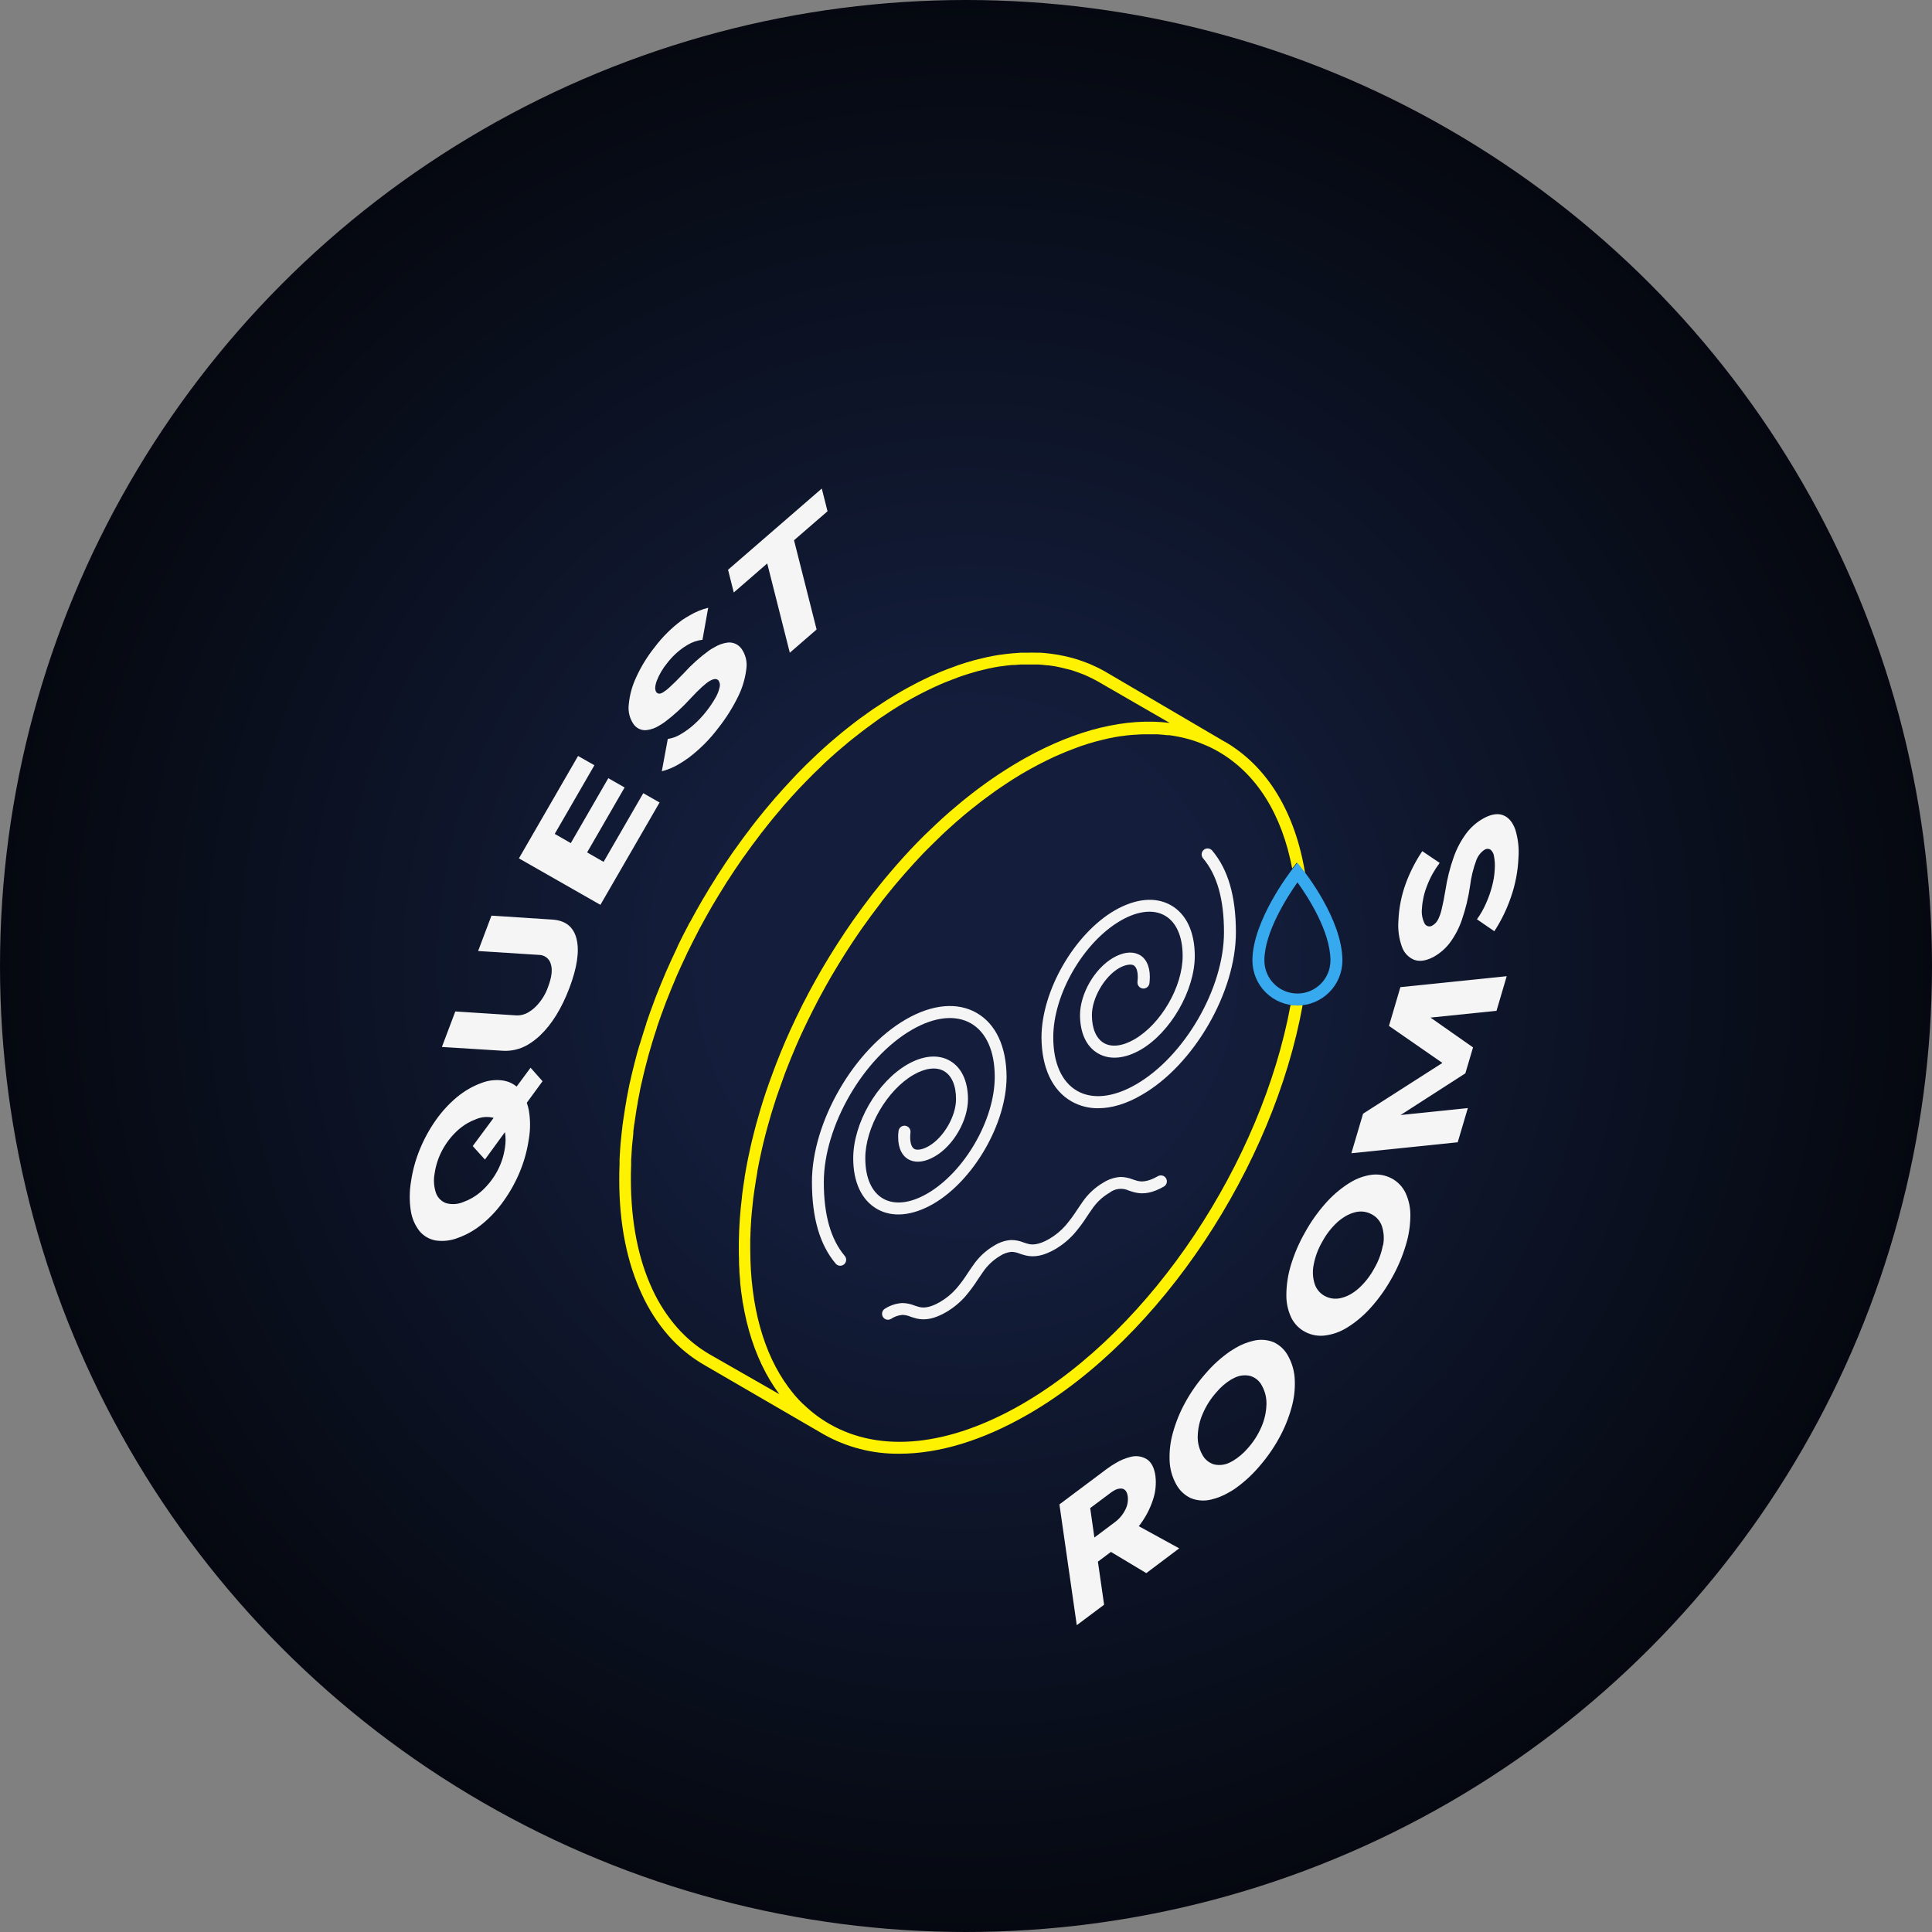 <svg width="646" height="646" viewBox="0 0 646 646" fill="none" xmlns="http://www.w3.org/2000/svg">
<rect x="0" y="0" width="646" height="646" fill="#808080" stroke="none"/>
<circle cx="323" cy="323" r="323" fill="url(#paint0_radial_418_8)"/>
<path d="M164.328 306.16L184.668 307.48C189.088 307.76 191.794 309.923 192.788 313.97C193.781 318.017 192.984 323.47 190.398 330.33C187.818 337.137 184.564 342.417 180.638 346.17C179.372 347.386 177.97 348.45 176.458 349.34C173.927 350.83 171.008 351.527 168.078 351.34L147.758 350.07L152.238 338.2L172.588 339.51C174.043 339.581 175.486 339.211 176.728 338.45C177.382 338.066 177.998 337.621 178.568 337.12C180.732 335.142 182.359 332.648 183.298 329.87C184.488 326.7 184.788 324.16 184.158 322.29C183.92 321.43 183.407 320.671 182.697 320.129C181.988 319.587 181.121 319.293 180.228 319.29L159.868 317.99L164.328 306.16Z" fill="#F5F5F5"/>
<path d="M176.148 368.72C176.427 369.537 176.651 370.372 176.818 371.22C177.37 374.426 177.37 377.703 176.818 380.91C176.269 384.652 175.261 388.313 173.818 391.81C172.402 395.225 170.604 398.469 168.458 401.48C166.475 404.321 164.121 406.884 161.458 409.1C160.204 410.141 158.866 411.077 157.458 411.9C156.132 412.669 154.74 413.319 153.298 413.84C150.897 414.822 148.277 415.146 145.708 414.78C143.579 414.413 141.651 413.3 140.268 411.64C138.745 409.679 137.747 407.363 137.368 404.91C136.858 401.648 136.878 398.325 137.428 395.07C137.973 391.329 138.981 387.671 140.428 384.18C141.838 380.761 143.625 377.511 145.758 374.49C147.748 371.655 150.102 369.093 152.758 366.87C154.012 365.831 155.35 364.898 156.758 364.08C158.078 363.316 159.464 362.67 160.898 362.15C163.277 361.199 165.869 360.912 168.398 361.32C169.992 361.603 171.487 362.292 172.738 363.32L177.408 357.01L181.408 361.53L176.148 368.72ZM168.838 383.72C169.124 382.005 169.124 380.255 168.838 378.54L162.148 387.72L158.068 383.21L165.068 373.76H165.008C163.041 373.266 160.966 373.439 159.108 374.25C158.145 374.598 157.215 375.029 156.328 375.54C155.048 376.285 153.857 377.175 152.778 378.19C150.825 380.028 149.181 382.169 147.908 384.53C146.608 386.948 145.738 389.574 145.338 392.29C144.91 394.497 145.061 396.778 145.778 398.91C146.06 399.697 146.514 400.41 147.108 400.999C147.701 401.587 148.419 402.035 149.208 402.31C151.137 402.833 153.187 402.681 155.018 401.88C156.002 401.526 156.953 401.084 157.858 400.56C159.126 399.822 160.307 398.943 161.378 397.94C163.349 396.089 165.007 393.931 166.288 391.55C167.594 389.111 168.457 386.46 168.838 383.72Z" fill="#F5F5F5"/>
<path d="M230.698 205.72C232.595 204.587 234.651 203.744 236.798 203.22L234.888 213.92C233.116 214.123 231.41 214.71 229.888 215.64C229.518 215.85 229.138 216.09 228.768 216.34C226.597 217.819 224.676 219.635 223.078 221.72C221.624 223.483 220.456 225.464 219.618 227.59C218.948 229.42 218.908 230.73 219.508 231.5C219.685 231.712 219.927 231.859 220.197 231.919C220.466 231.978 220.748 231.947 220.998 231.83C221.24 231.753 221.472 231.645 221.688 231.51C222.453 231.039 223.167 230.489 223.818 229.87C225.038 228.77 226.651 227.173 228.658 225.08C231.183 222.29 233.988 219.767 237.028 217.55C237.588 217.16 238.148 216.81 238.678 216.55C240.119 215.62 241.754 215.032 243.458 214.83C244.33 214.767 245.204 214.931 245.994 215.306C246.785 215.681 247.465 216.254 247.968 216.97C249.34 218.934 249.906 221.35 249.548 223.72C249.152 226.954 248.205 230.096 246.748 233.01C244.931 236.707 242.725 240.2 240.168 243.43C237.357 247.172 234.038 250.504 230.308 253.33C229.235 254.12 228.12 254.851 226.968 255.52C225.199 256.581 223.286 257.379 221.288 257.89L223.288 247.08C224.763 246.865 226.18 246.358 227.458 245.59L227.748 245.42C229.285 244.515 230.725 243.456 232.048 242.26C233.556 240.915 234.938 239.435 236.178 237.84C237.319 236.401 238.349 234.876 239.258 233.28C239.893 232.196 240.352 231.018 240.618 229.79C240.719 229.418 240.741 229.029 240.683 228.649C240.624 228.268 240.486 227.904 240.278 227.58C239.708 226.85 238.738 226.87 237.348 227.66C235.958 228.45 233.768 230.44 230.778 233.66C228.218 236.49 225.395 239.072 222.348 241.37C221.688 241.84 221.058 242.25 220.448 242.6C219.141 243.436 217.66 243.963 216.118 244.14C215.293 244.211 214.464 244.064 213.715 243.713C212.965 243.361 212.321 242.819 211.848 242.14C210.522 240.218 209.949 237.876 210.238 235.56C210.528 232.401 211.37 229.317 212.728 226.45C214.346 222.896 216.395 219.554 218.828 216.5C221.448 213 224.568 209.903 228.088 207.31C228.998 206.72 229.858 206.16 230.698 205.72Z" fill="#F5F5F5"/>
<path d="M193.288 252.77L198.748 255.88L185.488 278.83L190.858 281.91L203.398 260.2L208.848 263.31L196.308 285.02L201.818 288.18L215.088 265.22L220.538 268.33L200.758 302.55L173.508 287.01L193.288 252.77Z" fill="#F5F5F5"/>
<path d="M274.778 163.36L276.698 170.95L265.498 180.65L273.048 210.48L264.088 218.25L256.538 188.4L245.348 198.11L243.438 190.51L274.778 163.36Z" fill="#F5F5F5"/>
<path d="M432.928 461.36C433.072 464.536 432.697 467.715 431.818 470.77C430.843 474.268 429.464 477.641 427.708 480.82C425.791 484.312 423.494 487.582 420.858 490.57C418.451 493.373 415.695 495.857 412.658 497.96C412.098 498.33 411.548 498.67 410.998 498.96C409.097 500.1 407.028 500.933 404.868 501.43C402.627 501.969 400.272 501.791 398.138 500.92C396.032 499.927 394.307 498.273 393.228 496.21C391.914 493.809 391.178 491.135 391.078 488.4C390.952 485.227 391.33 482.054 392.198 479C393.171 475.495 394.55 472.115 396.308 468.93C398.226 465.442 400.527 462.178 403.168 459.2C405.564 456.391 408.318 453.906 411.358 451.81C411.928 451.43 412.498 451.08 413.058 450.75C414.951 449.619 417.009 448.792 419.158 448.3C421.391 447.759 423.737 447.93 425.868 448.79C427.972 449.774 429.692 451.426 430.758 453.49C432.084 455.909 432.827 458.604 432.928 461.36ZM423.458 469.72C423.555 467.529 423.05 465.354 421.998 463.43C421.603 462.62 421.043 461.902 420.354 461.322C419.665 460.742 418.863 460.312 417.998 460.06C416.178 459.643 414.268 459.895 412.618 460.77C412.298 460.92 411.988 461.08 411.668 461.26C409.796 462.408 408.124 463.854 406.718 465.54C404.829 467.652 403.295 470.056 402.178 472.66C401.156 474.974 400.583 477.462 400.488 479.99C400.387 482.173 400.889 484.343 401.938 486.26C402.334 487.071 402.894 487.791 403.582 488.375C404.271 488.958 405.073 489.393 405.938 489.65C407.768 490.073 409.689 489.821 411.348 488.94C411.66 488.798 411.964 488.638 412.258 488.46C414.143 487.318 415.831 485.88 417.258 484.2C419.154 482.081 420.691 479.665 421.808 477.05C422.812 474.732 423.372 472.245 423.458 469.72Z" fill="#F5F5F5"/>
<path d="M380.758 510.3L394.288 517.72L383.288 526L371.458 518.91L367.108 522.17L369.178 536.57L360.038 543.41L354.238 503.03L370.118 491.13C371.101 490.404 372.126 489.737 373.188 489.13C374.639 488.262 376.209 487.608 377.848 487.19C378.796 486.902 379.796 486.823 380.778 486.957C381.76 487.092 382.702 487.437 383.538 487.97C385.018 488.97 385.958 490.82 386.328 493.42C386.671 496.162 386.383 498.946 385.488 501.56C384.498 504.56 383.018 507.375 381.108 509.89L380.758 510.3ZM376.208 504.92C376.973 503.512 377.277 501.9 377.078 500.31C376.858 498.81 376.228 497.95 375.188 497.74C374.207 497.651 373.226 497.902 372.408 498.45C372.015 498.679 371.638 498.933 371.278 499.21L364.528 504.26L365.928 514.1L372.678 509.04C374.164 507.966 375.374 506.554 376.208 504.92Z" fill="#F5F5F5"/>
<path d="M469.948 398.83C471.08 401.254 471.638 403.906 471.578 406.58C471.546 409.879 471.038 413.156 470.068 416.31C468.943 420.098 467.397 423.747 465.458 427.19C463.541 430.682 461.244 433.952 458.608 436.94C456.39 439.479 453.833 441.7 451.008 443.54C450.698 443.74 450.388 443.92 450.088 444.1C448.035 445.334 445.758 446.149 443.388 446.5C441.032 446.876 438.617 446.487 436.498 445.39C434.418 444.333 432.742 442.622 431.728 440.52C430.606 438.104 430.055 435.463 430.118 432.8C430.155 429.502 430.66 426.226 431.618 423.07C432.763 419.28 434.329 415.631 436.288 412.19C438.205 408.698 440.503 405.428 443.138 402.44C445.356 399.901 447.913 397.68 450.738 395.84L451.688 395.26C453.728 394.033 455.986 393.214 458.338 392.85C460.688 392.485 463.093 392.874 465.208 393.96C467.273 395.029 468.936 396.737 469.948 398.83ZM462.458 416.4C462.872 414.265 462.738 412.059 462.068 409.99C461.765 409.107 461.291 408.292 460.671 407.593C460.051 406.895 459.299 406.326 458.458 405.92C456.768 405.057 454.816 404.86 452.988 405.37C451.935 405.641 450.925 406.058 449.988 406.61C449.003 407.183 448.079 407.853 447.228 408.61C445.163 410.5 443.435 412.729 442.118 415.2C440.725 417.586 439.754 420.194 439.248 422.91C438.81 425.048 438.931 427.262 439.598 429.34C439.886 430.216 440.345 431.027 440.947 431.725C441.549 432.424 442.284 432.996 443.108 433.41C444.805 434.284 446.771 434.481 448.608 433.96C449.679 433.69 450.706 433.269 451.658 432.71C452.634 432.138 453.548 431.468 454.388 430.71C456.448 428.818 458.175 426.594 459.498 424.13C460.903 421.733 461.881 419.111 462.388 416.38" fill="#F5F5F5"/>
<path d="M468.248 330.07L503.798 326.41L500.388 337.98L478.318 340.25L492.538 350.22L489.968 358.89L468.308 372.83L490.798 370.5L487.418 381.94L451.858 385.61L455.768 372.38L482.288 355.41L464.428 343.03L468.248 330.07Z" fill="#F5F5F5"/>
<path d="M475.568 284.6L481.388 288.53C479.633 290.848 478.215 293.403 477.178 296.12C476.198 298.544 475.618 301.11 475.458 303.72C475.253 305.433 475.545 307.168 476.298 308.72C476.413 308.961 476.578 309.174 476.784 309.345C476.989 309.515 477.23 309.638 477.488 309.706C477.746 309.774 478.016 309.784 478.279 309.736C478.541 309.689 478.79 309.584 479.008 309.43C479.71 309.016 480.293 308.427 480.698 307.72C481.311 306.579 481.759 305.357 482.028 304.09C482.438 302.47 482.858 300.31 483.318 297.6C483.885 293.829 484.816 290.122 486.098 286.53C487.118 283.638 488.575 280.92 490.418 278.47C491.853 276.599 493.64 275.026 495.678 273.84L496.358 273.46C498.858 272.17 500.988 271.89 502.748 272.64C504.508 273.39 505.808 274.96 506.668 277.38C507.607 280.416 507.966 283.601 507.728 286.77C507.544 291.281 506.692 295.74 505.198 300C503.831 304.009 501.97 307.831 499.658 311.38L493.848 307.38C495.033 305.739 496.039 303.976 496.848 302.12C497.716 300.204 498.415 298.217 498.938 296.18C499.423 294.356 499.711 292.485 499.798 290.6C499.901 289.142 499.814 287.676 499.538 286.24C499.428 285.403 499.011 284.637 498.368 284.09C498.08 283.911 497.747 283.816 497.408 283.816C497.069 283.816 496.736 283.911 496.448 284.09L496.328 284.16C495.101 284.998 494.164 286.197 493.648 287.59C492.597 290.402 491.885 293.329 491.528 296.31C490.981 300.113 490.077 303.856 488.828 307.49C487.886 310.293 486.505 312.929 484.738 315.3C483.373 317.086 481.675 318.59 479.738 319.73L479.148 320.06C476.768 321.28 474.668 321.58 472.868 320.94C471.914 320.549 471.055 319.959 470.348 319.209C469.64 318.458 469.102 317.566 468.768 316.59C467.754 313.784 467.352 310.794 467.588 307.82C467.759 303.591 468.586 299.415 470.038 295.44C471.442 291.619 473.299 287.98 475.568 284.6Z" fill="#F5F5F5"/>
<path d="M296.948 441.29C296.505 441.293 296.074 441.149 295.722 440.88C295.369 440.612 295.116 440.234 295.002 439.806C294.888 439.378 294.918 438.925 295.09 438.516C295.261 438.108 295.563 437.768 295.948 437.55C297.649 436.474 299.59 435.838 301.598 435.7C303.003 435.7 304.396 435.972 305.698 436.5C306.238 436.68 306.798 436.87 307.378 437.02C308.588 437.31 310.648 437.46 314.298 435.35C316.373 434.143 318.238 432.606 319.818 430.8C321.22 429.153 322.503 427.408 323.658 425.58C324.248 424.71 324.798 423.87 325.368 423.1C327.196 420.395 329.609 418.136 332.428 416.49C334.131 415.409 336.076 414.766 338.088 414.62C339.497 414.619 340.892 414.891 342.198 415.42C342.738 415.61 343.298 415.79 343.878 415.94C345.088 416.23 347.148 416.38 350.808 414.27C352.878 413.064 354.739 411.531 356.318 409.73C357.718 408.078 359.004 406.334 360.168 404.51C360.748 403.63 361.308 402.8 361.868 402.02C363.696 399.318 366.109 397.062 368.928 395.42C370.637 394.334 372.589 393.688 374.608 393.54C376.013 393.55 377.403 393.821 378.708 394.34C379.248 394.52 379.808 394.71 380.398 394.86C381.608 395.15 383.658 395.31 387.238 393.24C387.695 393 388.227 392.947 388.722 393.091C389.218 393.235 389.639 393.564 389.897 394.011C390.155 394.457 390.23 394.987 390.108 395.488C389.985 395.989 389.673 396.423 389.238 396.7C385.568 398.82 382.458 399.47 379.438 398.7C378.688 398.51 378.028 398.29 377.438 398.09C376.392 397.598 375.23 397.408 374.081 397.541C372.933 397.673 371.845 398.123 370.938 398.84C368.602 400.206 366.608 402.087 365.108 404.34C364.568 405.07 364.048 405.86 363.498 406.68C362.241 408.66 360.844 410.548 359.318 412.33C357.453 414.46 355.254 416.274 352.808 417.7C349.078 419.85 345.938 420.51 342.928 419.78C342.168 419.6 341.508 419.37 340.928 419.17C340.075 418.809 339.163 418.609 338.238 418.58C336.88 418.697 335.573 419.155 334.438 419.91C332.106 421.281 330.113 423.161 328.608 425.41C328.078 426.15 327.548 426.94 326.998 427.76C325.74 429.737 324.346 431.624 322.828 433.41C320.959 435.537 318.757 437.348 316.308 438.77C312.578 440.92 309.438 441.59 306.428 440.86C305.678 440.67 305.008 440.45 304.428 440.25C303.577 439.885 302.664 439.684 301.738 439.66C300.379 439.772 299.071 440.23 297.938 440.99C297.64 441.175 297.299 441.278 296.948 441.29Z" fill="#F5F5F5"/>
<path d="M280.958 423.23C280.664 423.231 280.374 423.167 280.108 423.042C279.841 422.918 279.606 422.736 279.418 422.51C274.108 416.19 271.508 407.28 271.488 395.28C271.438 375.28 285.488 350.89 302.908 340.84C311.738 335.75 320.138 334.99 326.568 338.69C332.998 342.39 336.498 349.94 336.568 360.02C336.568 375.64 325.568 394.73 311.998 402.57C304.998 406.57 298.358 407.19 293.228 404.23C288.098 401.27 285.308 395.3 285.288 387.33C285.288 375.6 293.228 361.8 303.428 355.9C308.678 352.9 313.718 352.44 317.618 354.69C321.518 356.94 323.618 361.46 323.668 367.47C323.668 374.63 318.818 383.06 312.588 386.66C309.468 388.47 306.588 388.9 304.318 387.93C301.778 386.85 300.318 384.08 300.318 380.31C300.318 379.69 300.318 378.99 300.438 378.2C300.466 377.938 300.545 377.683 300.671 377.451C300.797 377.219 300.967 377.014 301.172 376.848C301.377 376.681 301.613 376.557 301.867 376.482C302.12 376.407 302.385 376.383 302.648 376.41C302.911 376.438 303.165 376.517 303.397 376.643C303.629 376.769 303.834 376.939 304.001 377.145C304.167 377.35 304.291 377.586 304.366 377.839C304.441 378.092 304.465 378.358 304.438 378.62C304.374 379.182 304.341 379.746 304.338 380.31C304.338 382.37 304.908 383.84 305.888 384.25C306.868 384.66 308.658 384.32 310.588 383.2C315.528 380.35 319.688 373.2 319.668 367.48C319.668 362.96 318.218 359.65 315.668 358.16C313.118 356.67 309.428 357.08 305.468 359.37C296.538 364.52 289.298 377.06 289.328 387.32C289.328 393.8 291.458 398.58 295.268 400.77C299.078 402.96 304.348 402.39 310.038 399.1C322.508 391.9 332.638 374.37 332.608 360.03C332.608 351.44 329.748 345.09 324.608 342.16C319.468 339.23 312.478 339.96 304.938 344.31C288.638 353.72 275.458 376.58 275.458 395.27C275.458 406.27 277.768 414.36 282.458 419.94C282.704 420.232 282.861 420.587 282.912 420.965C282.962 421.343 282.904 421.728 282.743 422.074C282.582 422.42 282.326 422.712 282.004 422.917C281.683 423.122 281.309 423.231 280.928 423.23H280.958Z" fill="#F5F5F5"/>
<path d="M367.188 370.56C364.052 370.599 360.963 369.802 358.238 368.25C351.838 364.57 348.308 357 348.238 346.92C348.238 331.31 359.238 312.23 372.788 304.38C379.788 300.38 386.438 299.76 391.568 302.71C396.698 305.66 399.478 311.65 399.498 319.62C399.498 331.14 391.398 345.23 381.358 351.03C376.108 354.03 371.068 354.49 367.168 352.24C363.268 349.99 361.168 345.48 361.118 339.48C361.118 332.31 365.978 323.87 372.208 320.26C375.318 318.47 378.208 318.04 380.468 319.02C382.998 320.02 384.468 322.85 384.468 326.64C384.465 327.342 384.421 328.043 384.338 328.74C384.31 329.002 384.23 329.257 384.103 329.489C383.977 329.721 383.806 329.925 383.6 330.091C383.394 330.257 383.158 330.38 382.905 330.455C382.651 330.529 382.385 330.553 382.123 330.525C381.86 330.496 381.606 330.417 381.374 330.29C381.142 330.164 380.937 329.993 380.772 329.787C380.606 329.581 380.482 329.345 380.408 329.091C380.333 328.838 380.31 328.572 380.338 328.31C380.398 327.69 380.438 327.13 380.438 326.64C380.438 324.57 379.868 323.1 378.898 322.7C377.928 322.3 376.108 322.62 374.188 323.7C369.248 326.55 365.088 333.76 365.098 339.44C365.098 343.95 366.548 347.25 369.098 348.75C371.648 350.25 375.338 349.82 379.298 347.53C388.228 342.38 395.468 329.85 395.438 319.6C395.438 313.12 393.318 308.34 389.508 306.15C385.698 303.96 380.418 304.53 374.728 307.82C362.258 315.02 352.138 332.54 352.178 346.88C352.178 355.47 355.028 361.82 360.178 364.76C365.328 367.7 372.308 366.95 379.838 362.6C396.118 353.2 409.308 330.35 409.258 311.65C409.258 300.65 406.958 292.54 402.258 286.98C402.088 286.779 401.96 286.546 401.881 286.296C401.801 286.046 401.771 285.782 401.794 285.52C401.816 285.258 401.89 285.003 402.01 284.77C402.131 284.536 402.297 284.329 402.498 284.16C402.699 283.99 402.931 283.862 403.181 283.783C403.432 283.703 403.696 283.673 403.957 283.696C404.219 283.718 404.474 283.792 404.708 283.912C404.941 284.033 405.148 284.199 405.318 284.4C410.638 290.71 413.228 299.62 413.248 311.64C413.308 331.64 399.248 356.03 381.828 366.06C376.748 369.06 371.748 370.56 367.188 370.56Z" fill="#F5F5F5"/>
<path d="M431.528 336.01C421.888 388.36 385.338 444.33 341.738 469.5C317.298 483.61 294.428 485.96 277.318 476.11L276.598 475.68L275.658 475.1L275.058 474.71L274.138 474.09L273.578 473.69L272.658 473.01L272.148 472.61L271.228 471.87L270.778 471.48L269.838 470.67L269.448 470.3C269.128 470.01 268.808 469.71 268.448 469.4L268.128 469.08L267.128 468.08L266.888 467.81C266.548 467.44 266.208 467.07 265.888 466.69L265.708 466.49C265.358 466.08 265.018 465.67 264.708 465.25L264.608 465.11C264.248 464.67 263.898 464.21 263.558 463.75C255.328 452.58 250.908 436.84 250.858 417.75V417.66C250.858 416.96 250.858 416.26 250.858 415.56C250.858 414.66 250.858 413.71 250.928 412.69C250.928 412.35 250.928 412 250.978 411.69V411.11C251.038 409.93 251.108 408.74 251.198 407.55L251.348 405.72C251.455 404.54 251.575 403.36 251.708 402.18L251.768 401.63C251.768 401.24 251.858 400.86 251.898 400.47L252.138 398.74L252.248 397.97C252.428 396.74 252.608 395.5 252.818 394.25C252.938 393.49 253.078 392.73 253.218 391.96V391.74C253.438 390.54 253.668 389.33 253.918 388.12C254.118 387.12 254.318 386.19 254.538 385.23C254.718 384.42 254.898 383.61 255.088 382.8C255.338 381.74 255.608 380.68 255.878 379.63L255.978 379.24C256.158 378.57 256.328 377.9 256.508 377.24C256.858 375.96 257.218 374.69 257.598 373.41L257.768 372.81C257.848 372.53 257.928 372.25 258.018 371.98C258.478 370.43 259.018 368.88 259.478 367.36L259.708 366.67C259.818 366.33 259.938 365.98 260.058 365.67L260.408 364.67C261.018 362.92 261.688 361.07 262.408 359.06C262.648 358.41 262.898 357.77 263.148 357.13C264.028 354.87 264.928 352.68 265.808 350.63L266.158 349.78L266.268 349.54L266.668 348.63L267.208 347.41C267.908 345.85 268.658 344.23 269.488 342.51L270.098 341.25L270.388 340.66C271.298 338.79 272.258 336.92 273.218 335.07L273.558 334.42L274.118 333.36C275.388 330.99 276.668 328.69 277.938 326.51L278.008 326.38L278.378 325.76L278.718 325.19C279.868 323.25 281.078 321.26 282.318 319.29L282.638 318.79C282.888 318.39 283.138 317.99 283.398 317.6C284.598 315.74 285.748 314 286.888 312.33L286.988 312.19L288.098 310.58L288.498 310.02L288.838 309.55C290.518 307.17 292.258 304.82 293.998 302.55L294.368 302.06L294.768 301.53V301.48C295.148 300.99 295.538 300.48 295.918 300.03L296.808 298.92C297.388 298.2 297.958 297.48 298.548 296.77C298.958 296.27 299.378 295.77 299.798 295.28L300.568 294.38C301.168 293.67 301.778 292.96 302.388 292.26C303.468 291.03 304.498 289.87 305.518 288.76C305.788 288.47 306.048 288.18 306.318 287.9C306.588 287.62 306.608 287.59 306.748 287.44L306.818 287.35C307.448 286.69 308.068 286.03 308.698 285.35C309.698 284.35 310.638 283.35 311.698 282.35C312.758 281.35 313.698 280.35 314.768 279.35L315.158 278.97L315.598 278.56L315.968 278.21C317.188 277.08 318.438 275.95 319.698 274.84L320.328 274.3L320.798 273.91C321.798 273.03 322.798 272.16 323.868 271.32L325.008 270.4L325.388 270.1C326.298 269.37 327.208 268.65 328.128 267.95L329.768 266.72C330.678 266.05 331.598 265.38 332.508 264.72L332.798 264.51C333.238 264.2 333.688 263.88 334.138 263.58C335.138 262.9 336.138 262.24 337.138 261.58L337.668 261.24C337.961 261.04 338.251 260.85 338.538 260.67C340.128 259.67 341.538 258.79 342.968 257.99L344.608 257.07C345.398 256.63 346.248 256.18 347.188 255.68L348.298 255.11C349.658 254.41 350.898 253.81 352.058 253.27L352.508 253.05C353.628 252.54 354.858 252.05 356.358 251.4C357.618 250.88 358.938 250.4 360.358 249.86L360.868 249.67L361.368 249.48C362.978 248.93 364.638 248.42 366.298 247.96C367.298 247.7 368.198 247.48 369.148 247.25L369.728 247.11L370.468 246.93C371.888 246.63 373.268 246.37 374.578 246.17H374.728C375.878 246 377.088 245.85 378.418 245.73C378.668 245.73 378.918 245.73 379.168 245.67H379.628C380.498 245.6 381.368 245.55 382.218 245.53H383.368C384.238 245.53 385.138 245.53 386.048 245.53H386.408H386.958C388.108 245.59 389.238 245.69 390.328 245.83H390.688H391.018C391.898 245.95 392.798 246.09 393.688 246.27L394.578 246.45C395.678 246.68 396.648 246.92 397.578 247.18L397.768 247.23C398.688 247.49 399.678 247.82 400.768 248.23C401.028 248.32 401.278 248.42 401.568 248.54C402.368 248.85 403.168 249.19 403.938 249.54L404.238 249.67L404.548 249.81L405.998 250.54L406.728 250.94C406.948 251.06 407.178 251.18 407.388 251.31C420.158 258.68 428.628 272.25 432.068 290.4L433.578 288.47L435.158 290.47C435.258 290.59 435.718 291.18 436.418 292.12C433.098 271.69 423.858 256.34 409.578 248.01H409.518L369.808 224.72L369.278 224.41C368.468 223.95 367.588 223.5 366.578 223.01L366.148 222.82L365.608 222.57L364.368 222.01L363.678 221.74L363.208 221.56L362.458 221.28C361.248 220.83 360.208 220.48 359.158 220.18L358.958 220.12C357.958 219.84 356.908 219.58 355.728 219.33L354.728 219.14L354.368 219.06L353.708 218.93C353.198 218.84 352.708 218.77 352.158 218.7L351.578 218.62L351.088 218.55C349.918 218.41 348.858 218.31 347.848 218.24H347.458H346.798H346.478C345.478 218.24 344.548 218.18 343.618 218.24H342.378H341.458C341.038 218.24 340.618 218.3 340.198 218.33L339.198 218.4L338.328 218.47C336.948 218.6 335.668 218.75 334.418 218.94H334.248C332.858 219.16 331.398 219.43 329.918 219.75L329.038 219.96L327.958 220.22C327.238 220.38 326.528 220.55 325.778 220.75L325.528 220.83C323.788 221.31 322.048 221.83 320.358 222.42L319.728 222.66L319.308 222.81C317.778 223.36 316.398 223.88 315.078 224.42L314.898 224.49L314.528 224.63C313.428 225.09 312.268 225.63 311.088 226.14L310.618 226.37C309.388 226.94 308.108 227.56 306.718 228.27L305.578 228.87C303.898 229.75 302.508 230.51 301.188 231.27C299.868 232.03 298.268 233 296.638 234.03L295.698 234.64L295.178 234.98C294.178 235.64 293.178 236.32 292.118 236.98L290.698 237.98L290.448 238.16C289.508 238.82 288.568 239.5 287.638 240.16L285.948 241.43C285.008 242.15 284.078 242.88 283.148 243.62L282.728 243.96L281.578 244.88C280.578 245.74 279.488 246.63 278.448 247.52L277.988 247.91L277.308 248.49C275.908 249.72 274.498 250.99 273.128 252.28C272.968 252.42 272.818 252.57 272.658 252.73L272.078 253.28C271.218 254.09 270.368 254.9 269.528 255.73L269.128 256.13C267.368 257.89 265.788 259.5 264.308 261.13L264.058 261.41C262.608 262.95 261.158 264.56 259.628 266.31L259.198 266.78L258.118 268.06L257.008 269.37C256.578 269.88 256.138 270.37 255.718 270.9C255.078 271.67 254.458 272.45 253.838 273.23L253.068 274.18L251.868 275.72L251.558 276.12L251.258 276.51L251.048 276.8C249.278 279.1 247.508 281.5 245.798 283.93L245.588 284.21C245.478 284.35 245.368 284.49 245.268 284.64L245.038 284.98C243.468 287.22 241.908 289.56 240.258 292.11L240.078 292.4L239.808 292.79C239.678 292.99 239.568 293.19 239.448 293.39C239.328 293.59 239.258 293.69 239.168 293.85C237.888 295.85 236.658 297.85 235.508 299.85L235.258 300.25L234.928 300.79L234.728 301.15C233.428 303.39 232.108 305.75 230.818 308.15L230.688 308.38L230.458 308.72C230.338 308.94 230.228 309.16 230.118 309.39C230.008 309.62 229.958 309.72 229.868 309.89C228.868 311.77 227.868 313.69 226.978 315.58C226.898 315.75 226.808 315.92 226.718 316.09L226.458 316.72C226.398 316.86 226.328 316.99 226.268 317.13L226.138 317.43C224.898 320.02 223.808 322.43 222.788 324.75L222.708 324.91L222.518 325.37L222.388 325.7C221.488 327.79 220.578 330.02 219.678 332.32C219.618 332.48 219.558 332.63 219.488 332.78C219.418 332.93 219.318 333.19 219.248 333.39C219.178 333.59 219.118 333.73 219.058 333.9C218.998 334.07 218.968 334.16 218.918 334.28C217.818 337.18 216.918 339.76 216.088 342.17C216.088 342.17 216.088 342.29 216.088 342.31C215.538 343.95 214.998 345.66 214.438 347.51C214.348 347.81 214.258 348.1 214.178 348.39L213.738 349.72C213.511 350.48 213.291 351.24 213.078 352L212.928 352.54L212.828 352.95C212.638 353.65 212.458 354.36 212.268 355.06L212.188 355.39C211.908 356.47 211.638 357.56 211.378 358.64C211.178 359.47 210.998 360.3 210.808 361.12L210.648 361.82L210.408 362.82C210.408 363.05 210.318 363.28 210.278 363.52C210.238 363.76 210.208 363.86 210.178 364.04C209.918 365.28 209.688 366.52 209.458 367.75V367.93C209.318 368.73 209.168 369.52 209.038 370.32C208.828 371.6 208.638 372.88 208.458 374.15L208.338 374.9C208.338 375.25 208.228 375.6 208.188 375.95L208.098 376.7C208.098 377.12 207.998 377.54 207.958 377.96L207.898 378.46C207.768 379.67 207.638 380.89 207.528 382.1L207.378 383.98C207.288 385.2 207.218 386.42 207.158 387.64V388.2C207.158 388.57 207.158 388.94 207.158 389.3C207.078 391.23 207.048 392.94 207.058 394.52C207.058 409.24 209.638 422.11 214.628 432.78C216.896 437.763 219.87 442.394 223.458 446.53C224.328 447.53 225.238 448.47 226.158 449.36C228.912 452.028 231.977 454.355 235.288 456.29L275.168 479.46L275.318 479.55C283.064 483.938 291.836 486.192 300.738 486.08C313.968 486.08 328.598 481.66 343.738 472.93C388.458 447.17 425.848 389.72 435.558 336.1C434.98 336.167 434.4 336.203 433.818 336.21C433.051 336.204 432.285 336.137 431.528 336.01ZM237.248 452.83C234.216 451.057 231.409 448.924 228.888 446.48C228.038 445.66 227.208 444.79 226.398 443.88C223.046 440.038 220.264 435.733 218.138 431.1C213.408 420.96 210.988 408.65 210.948 394.52C210.948 392.99 210.948 391.33 211.038 389.46C211.038 389.11 211.038 388.77 211.038 388.46V387.89C211.098 386.7 211.168 385.52 211.258 384.33C211.258 383.72 211.358 383.11 211.408 382.5C211.508 381.32 211.628 380.14 211.768 378.95V378.45C211.768 378.05 211.858 377.65 211.908 377.24L211.998 376.51C211.998 376.2 212.088 375.89 212.138 375.58L212.258 374.76C212.438 373.52 212.618 372.27 212.818 371.02C212.948 370.25 213.098 369.47 213.238 368.7V368.52C213.458 367.31 213.688 366.11 213.938 364.89C213.938 364.69 214.018 364.49 214.048 364.29L214.168 363.7C214.228 363.38 214.308 363.06 214.378 362.75L214.558 362C214.738 361.19 214.918 360.39 215.108 359.58C215.358 358.52 215.628 357.46 215.898 356.4L215.988 356.07C216.168 355.38 216.338 354.69 216.528 354.01L216.648 353.54L216.768 353.08C216.968 352.34 217.188 351.6 217.408 350.86L217.788 349.57L218.028 348.74C218.578 346.92 219.108 345.25 219.658 343.62C219.658 343.62 219.658 343.51 219.658 343.49C220.448 341.15 221.348 338.62 222.428 335.77C222.498 335.61 222.548 335.45 222.608 335.29C222.668 335.13 222.698 335.02 222.748 334.9C222.798 334.78 222.878 334.57 222.948 334.4C223.018 334.23 223.108 334.03 223.178 333.84C224.058 331.59 224.948 329.4 225.838 327.35C225.898 327.2 225.948 327.06 226.008 326.92C226.068 326.78 226.098 326.69 226.178 326.52L226.248 326.35C227.248 324.1 228.298 321.77 229.518 319.23L229.698 318.83L229.828 318.53C229.918 318.34 230.018 318.16 230.118 317.97L230.418 317.38C231.328 315.52 232.278 313.64 233.248 311.79L233.548 311.2L233.828 310.64L234.138 310.08C235.418 307.7 236.708 305.38 237.978 303.19L238.188 302.82L238.448 302.39C238.558 302.23 238.658 302.06 238.748 301.9C239.888 299.97 241.098 297.99 242.348 296.01L242.678 295.47L242.978 294.98L243.178 294.68C243.258 294.56 243.348 294.44 243.428 294.31C245.048 291.8 246.578 289.5 248.118 287.31L248.268 287.07L248.348 286.96L248.578 286.65L248.858 286.27C250.548 283.88 252.278 281.53 254.018 279.27L254.308 278.88L254.518 278.59L254.828 278.21L256.008 276.72L256.788 275.72C257.398 274.96 257.998 274.2 258.618 273.45L259.878 271.96L261.008 270.62C261.348 270.22 261.688 269.81 262.008 269.41L262.418 268.95C263.928 267.23 265.348 265.65 266.768 264.13L267.018 263.86C268.458 262.33 270.018 260.74 271.738 259.02L272.128 258.62C272.948 257.81 273.778 257.03 274.618 256.24L275.618 255.24C276.958 253.99 278.338 252.74 279.708 251.54L280.328 251.01L280.818 250.59C281.825 249.716 282.845 248.856 283.878 248.01C284.238 247.71 284.608 247.42 284.978 247.13L285.408 246.79C286.308 246.06 287.218 245.35 288.138 244.65C288.678 244.23 289.228 243.82 289.778 243.41C290.688 242.74 291.598 242.08 292.518 241.41L292.768 241.22L294.148 240.22C295.148 239.54 296.148 238.89 297.148 238.22L297.688 237.87L298.558 237.3C300.148 236.3 301.558 235.42 302.978 234.62C304.398 233.82 305.598 233.15 307.218 232.3L308.328 231.72C309.678 231.04 310.908 230.43 312.098 229.88L312.548 229.67C313.658 229.16 314.758 228.67 315.858 228.22L316.048 228.14L316.398 228.01C317.648 227.5 318.968 227.01 320.398 226.47L320.908 226.28L321.408 226.1C323.018 225.55 324.678 225.04 326.338 224.58L326.588 224.5C327.268 224.32 327.938 224.16 328.588 224L329.168 223.87L329.748 223.73C329.998 223.67 330.238 223.6 330.488 223.55C331.868 223.25 333.218 223 334.488 222.8H334.558H334.708C335.888 222.62 337.088 222.47 338.388 222.35H339.148L340.148 222.27C340.518 222.27 340.888 222.2 341.258 222.19H342.158H343.298C344.168 222.19 345.068 222.19 345.978 222.19H346.338H346.878H347.238C348.178 222.25 349.168 222.34 350.238 222.47H350.598L351.258 222.57C351.728 222.63 352.198 222.69 352.658 222.77L353.168 222.87L353.588 222.96L354.488 223.14C355.575 223.38 356.555 223.62 357.428 223.86L357.638 223.92H357.728C358.628 224.18 359.558 224.5 360.728 224.92L361.398 225.18L361.938 225.38L362.478 225.59L363.568 226.08L364.178 226.36L364.498 226.51C365.428 226.95 366.228 227.37 366.958 227.78L391.108 241.72C376.618 239.91 360.108 243.86 342.858 253.45L341.258 254.36L341.128 254.43C334.685 258.178 328.54 262.417 322.748 267.11L322.068 267.65L321.598 268.03L320.788 268.71L319.028 270.2L318.448 270.69L318.008 271.06L317.328 271.64C315.908 272.89 314.498 274.16 313.148 275.43C312.978 275.58 312.808 275.75 312.638 275.91L312.288 276.25C311.228 277.25 310.178 278.25 309.138 279.25C307.388 280.99 305.808 282.61 304.308 284.2L304.088 284.45C302.638 286 301.178 287.61 299.638 289.38C299.008 290.09 298.398 290.82 297.778 291.54L297.018 292.44C296.588 292.95 296.148 293.44 295.728 293.97C295.128 294.7 294.538 295.44 293.938 296.18L293.068 297.28C292.658 297.78 292.258 298.28 291.858 298.79L291.388 299.4L291.038 299.87C289.268 302.17 287.498 304.57 285.788 306.99L285.478 307.42L285.038 308.04C283.468 310.29 281.908 312.62 280.258 315.18C279.988 315.59 279.738 315.99 279.478 316.4L279.158 316.9C277.898 318.9 276.658 320.9 275.488 322.9L275.168 323.44L274.718 324.2C273.418 326.43 272.108 328.79 270.808 331.2C270.608 331.56 270.418 331.93 270.228 332.29L269.898 332.94C268.898 334.81 267.898 336.72 267.018 338.62L266.728 339.2L266.098 340.5C264.858 343.1 263.768 345.5 262.778 347.76C262.688 347.95 262.618 348.14 262.538 348.33L262.348 348.77C261.458 350.86 260.538 353.09 259.648 355.39C259.388 356.05 259.128 356.7 258.888 357.39C257.788 360.27 256.888 362.85 256.058 365.26C255.478 367.01 254.898 368.82 254.358 370.62C254.268 370.91 254.178 371.21 254.098 371.5L253.928 372.08C253.548 373.38 253.168 374.69 252.818 375.99C252.628 376.68 252.458 377.36 252.278 378.05L252.178 378.44C251.898 379.52 251.628 380.6 251.368 381.68C251.168 382.51 250.988 383.34 250.798 384.17L250.528 385.46C250.468 385.71 250.418 385.96 250.368 386.2C250.318 386.44 250.228 386.82 250.168 387.13L250.048 387.74C249.708 389.44 249.388 391.13 249.108 392.82C249.108 393.01 249.028 393.21 248.998 393.41C248.968 393.61 248.998 393.59 248.998 393.68C248.688 395.55 248.418 397.4 248.178 399.25C248.178 399.43 248.178 399.61 248.108 399.79C248.038 399.97 248.108 399.96 248.108 400.05C247.478 405.117 247.121 410.214 247.038 415.32C247.038 416.08 247.038 416.81 247.038 417.51V417.61C247.038 418.74 247.038 419.86 247.098 420.97V421.86C247.098 422.73 247.168 423.6 247.228 424.47C247.228 424.72 247.228 424.98 247.228 425.23C247.298 426.31 247.388 427.39 247.488 428.46C247.488 428.59 247.488 428.73 247.488 428.87C247.578 429.8 247.688 430.72 247.798 431.62C247.798 431.9 247.868 432.17 247.908 432.43C248.018 433.32 248.148 434.2 248.288 435.07C248.288 435.22 248.288 435.37 248.358 435.52C248.528 436.52 248.718 437.52 248.918 438.52C248.918 438.7 248.988 438.88 249.028 439.06C249.198 439.89 249.378 440.7 249.568 441.51C249.568 441.73 249.678 441.95 249.728 442.17C250.195 444.103 250.725 445.98 251.318 447.8C251.378 447.98 251.438 448.16 251.508 448.35C251.761 449.11 252.021 449.86 252.288 450.6L252.468 451.09C252.808 451.99 253.158 452.87 253.528 453.73C253.878 454.56 254.248 455.37 254.628 456.18L254.878 456.69C255.228 457.41 255.578 458.12 255.948 458.81L256.098 459.1C256.528 459.9 256.978 460.68 257.438 461.45C257.438 461.54 257.548 461.63 257.608 461.72C258.008 462.386 258.418 463.036 258.838 463.67L259.138 464.12C259.618 464.82 260.138 465.52 260.608 466.19L237.248 452.83Z" fill="#FFF200"/>
<path d="M433.818 336.21C429.828 336.205 426.003 334.617 423.182 331.796C420.361 328.975 418.773 325.15 418.768 321.16C418.768 307.78 431.688 291.16 432.238 290.46L433.788 288.46L435.368 290.46C435.918 291.14 448.858 307.29 448.858 321.19C448.847 325.174 447.259 328.991 444.44 331.806C441.621 334.621 437.802 336.205 433.818 336.21ZM433.818 295.04C430.458 299.82 422.768 311.72 422.768 321.16C422.768 324.089 423.932 326.899 426.003 328.97C428.074 331.041 430.884 332.205 433.813 332.205C436.742 332.205 439.552 331.041 441.623 328.97C443.694 326.899 444.858 324.089 444.858 321.16C444.858 311.39 437.218 299.72 433.838 295.04H433.818Z" fill="#37A9EF"/>
<defs>
<radialGradient id="paint0_radial_418_8" cx="0" cy="0" r="1" gradientUnits="userSpaceOnUse" gradientTransform="translate(323 323) rotate(90) scale(323)">
<stop offset="0.255" stop-color="#141E3C"/>
<stop offset="1" stop-color="#05080F"/>
</radialGradient>
</defs>
</svg>
